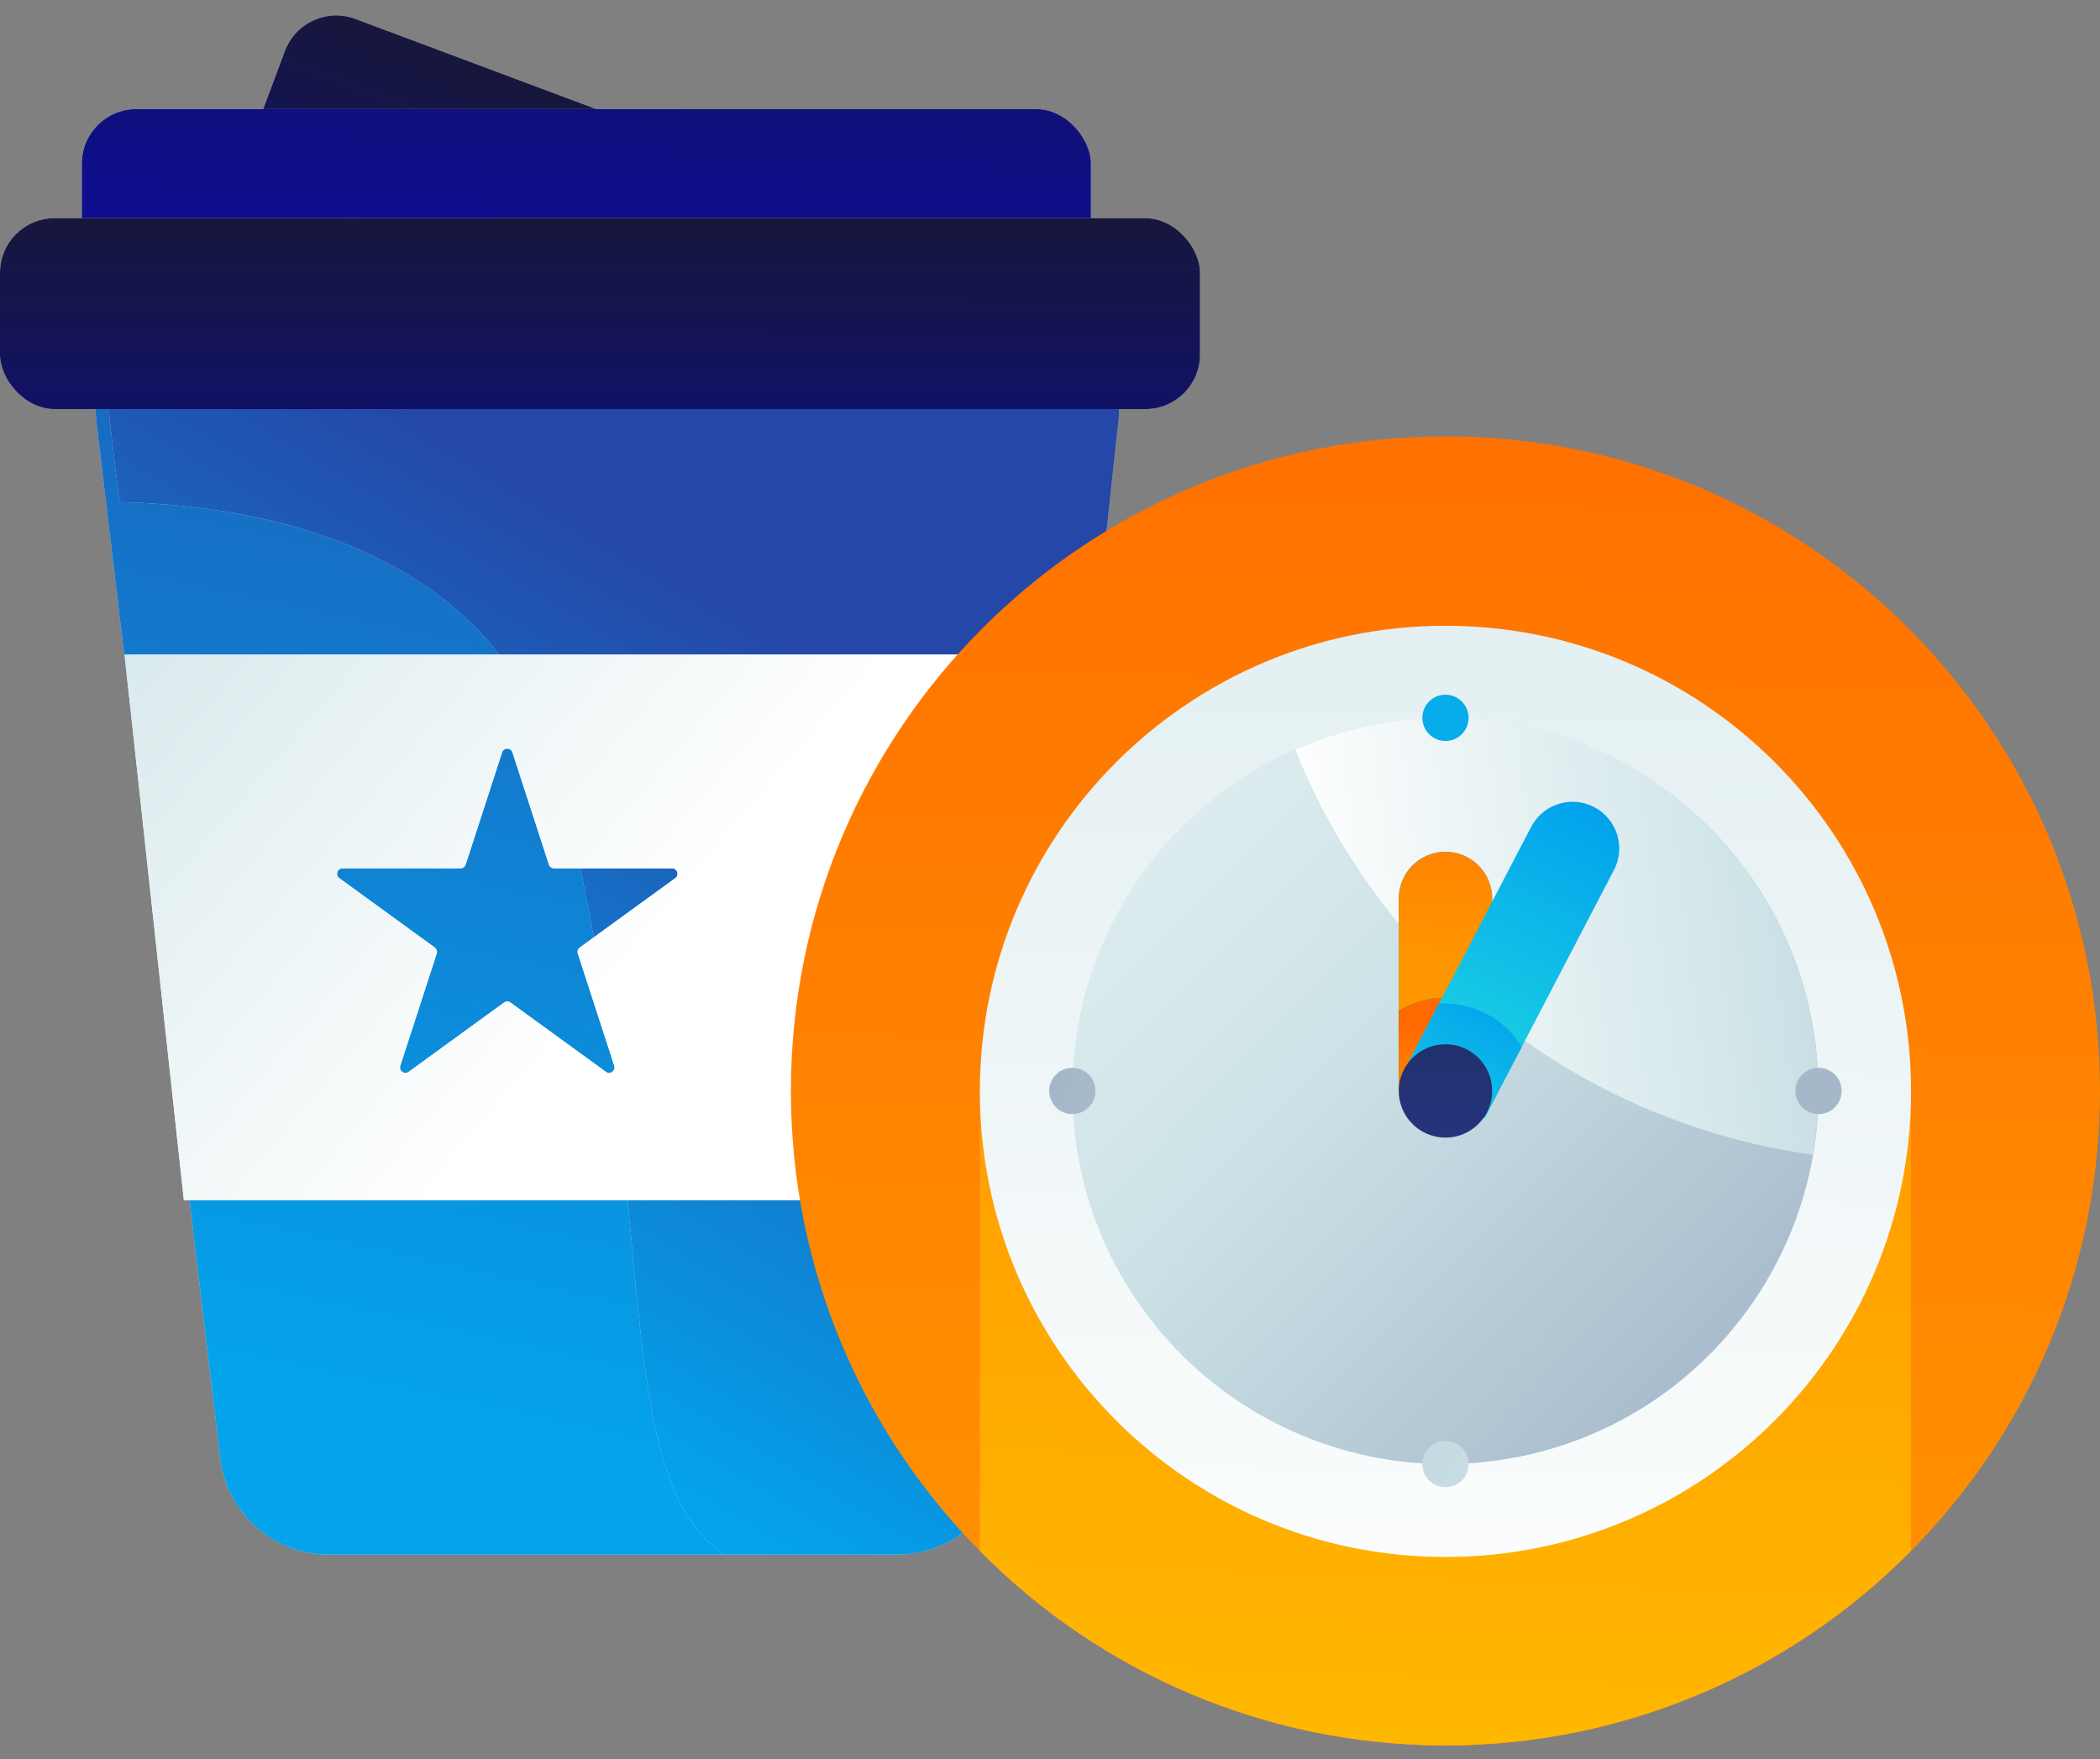 <svg width="117" height="98" viewBox="0 0 117 98" fill="none" xmlns="http://www.w3.org/2000/svg">
<rect x="0" y="0" width="117" height="98" fill="#808080" stroke="none"/>
<path d="M5.371 23.514C4.939 19.897 7.763 16.714 11.406 16.714H55.524C59.141 16.714 61.957 19.854 61.567 23.449L55.291 81.189C54.955 84.274 52.351 86.611 49.248 86.611H18.31C15.232 86.611 12.64 84.31 12.275 81.254L5.371 23.514Z" fill="#D9D9D9"/>
<path d="M5.371 23.514C4.939 19.897 7.763 16.714 11.406 16.714H55.524C59.141 16.714 61.957 19.854 61.567 23.449L55.291 81.189C54.955 84.274 52.351 86.611 49.248 86.611H18.31C15.232 86.611 12.64 84.31 12.275 81.254L5.371 23.514Z" fill="url(#paint0_linear_13554_151933)"/>
<path d="M6.655 27.974C16.581 28.2 28.097 31.568 31.14 43.305C33.694 53.158 34.496 61.784 35.145 68.762C35.846 76.312 36.368 81.933 38.737 85.091C39.115 85.594 39.653 86.102 40.325 86.611H49.998C53.101 86.611 55.706 84.274 56.041 81.189L62.317 23.449C62.708 19.854 59.891 16.714 56.275 16.714H12.157C8.514 16.714 5.689 19.897 6.122 23.514L6.655 27.974Z" fill="#D9D9D9"/>
<path d="M6.655 27.974C16.581 28.2 28.097 31.568 31.14 43.305C33.694 53.158 34.496 61.784 35.145 68.762C35.846 76.312 36.368 81.933 38.737 85.091C39.115 85.594 39.653 86.102 40.325 86.611H49.998C53.101 86.611 55.706 84.274 56.041 81.189L62.317 23.449C62.708 19.854 59.891 16.714 56.275 16.714H12.157C8.514 16.714 5.689 19.897 6.122 23.514L6.655 27.974Z" fill="url(#paint1_linear_13554_151933)"/>
<rect x="16.949" width="24.312" height="13.675" rx="3.039" transform="rotate(20.52 16.949 0)" fill="#D9D9D9"/>
<rect x="16.949" width="24.312" height="13.675" rx="3.039" transform="rotate(20.52 16.949 0)" fill="url(#paint2_linear_13554_151933)"/>
<rect x="16.949" width="24.312" height="13.675" rx="3.039" transform="rotate(20.52 16.949 0)" fill="url(#paint3_linear_13554_151933)"/>
<rect x="4.558" y="6.078" width="56.221" height="13.675" rx="3.039" fill="#D9D9D9"/>
<rect x="4.558" y="6.078" width="56.221" height="13.675" rx="3.039" fill="url(#paint4_linear_13554_151933)"/>
<rect y="12.156" width="66.857" height="10.636" rx="3.039" fill="#D9D9D9"/>
<rect y="12.156" width="66.857" height="10.636" rx="3.039" fill="url(#paint5_linear_13554_151933)"/>
<path fill-rule="evenodd" clip-rule="evenodd" d="M57.133 36.468L53.499 66.857H10.243L6.94 36.468H57.133ZM27.974 41.916C28.064 41.636 28.46 41.636 28.551 41.916L30.582 48.166C30.623 48.291 30.74 48.376 30.871 48.376H37.443C37.737 48.376 37.86 48.752 37.622 48.926L32.305 52.788C32.198 52.866 32.154 53.003 32.195 53.128L34.225 59.378C34.316 59.658 33.996 59.891 33.758 59.718L28.441 55.855C28.335 55.778 28.19 55.778 28.084 55.855L22.767 59.718C22.529 59.891 22.209 59.658 22.3 59.378L24.33 53.128C24.371 53.003 24.326 52.866 24.22 52.788L18.903 48.926C18.665 48.752 18.788 48.376 19.082 48.376H25.654C25.785 48.376 25.902 48.291 25.943 48.166L27.974 41.916Z" fill="white"/>
<path fill-rule="evenodd" clip-rule="evenodd" d="M57.133 36.468L53.499 66.857H10.243L6.94 36.468H57.133ZM27.974 41.916C28.064 41.636 28.46 41.636 28.551 41.916L30.582 48.166C30.623 48.291 30.74 48.376 30.871 48.376H37.443C37.737 48.376 37.86 48.752 37.622 48.926L32.305 52.788C32.198 52.866 32.154 53.003 32.195 53.128L34.225 59.378C34.316 59.658 33.996 59.891 33.758 59.718L28.441 55.855C28.335 55.778 28.19 55.778 28.084 55.855L22.767 59.718C22.529 59.891 22.209 59.658 22.3 59.378L24.33 53.128C24.371 53.003 24.326 52.866 24.22 52.788L18.903 48.926C18.665 48.752 18.788 48.376 19.082 48.376H25.654C25.785 48.376 25.902 48.291 25.943 48.166L27.974 41.916Z" fill="url(#paint6_linear_13554_151933)"/>
<path d="M80.532 97.247C100.673 97.247 117 80.919 117 60.779C117 40.639 100.673 24.311 80.532 24.311C60.392 24.311 44.065 40.639 44.065 60.779C44.065 80.919 60.392 97.247 80.532 97.247Z" fill="url(#paint7_linear_13554_151933)"/>
<path d="M106.473 60.779H54.592V86.404C57.984 89.837 62.023 92.562 66.476 94.422C70.929 96.282 75.707 97.24 80.533 97.24C85.358 97.24 90.136 96.282 94.589 94.422C99.042 92.562 103.081 89.837 106.473 86.404V60.779Z" fill="url(#paint8_linear_13554_151933)"/>
<path d="M106.473 60.779H54.592V86.404C57.984 89.837 62.023 92.562 66.476 94.422C70.929 96.282 75.707 97.24 80.533 97.24C85.358 97.24 90.136 96.282 94.589 94.422C99.042 92.562 103.081 89.837 106.473 86.404V60.779Z" fill="url(#paint9_linear_13554_151933)"/>
<path d="M80.533 86.744C94.859 86.744 106.473 75.13 106.473 60.803C106.473 46.477 94.859 34.863 80.533 34.863C66.206 34.863 54.592 46.477 54.592 60.803C54.592 75.13 66.206 86.744 80.533 86.744Z" fill="url(#paint10_linear_13554_151933)"/>
<path d="M59.899 63.291C61.285 74.687 71.648 82.801 83.044 81.414C94.44 80.028 102.554 69.665 101.167 58.269C99.781 46.873 89.418 38.759 78.022 40.145C66.626 41.532 58.512 51.895 59.899 63.291Z" fill="url(#paint11_linear_13554_151933)"/>
<path d="M101 64.337C101.648 60.635 101.278 56.825 99.931 53.316C98.583 49.807 96.308 46.73 93.349 44.412C90.389 42.095 86.856 40.624 83.126 40.157C79.396 39.691 75.61 40.246 72.17 41.763C74.559 47.733 78.483 52.966 83.546 56.931C88.609 60.895 94.631 63.451 101 64.337V64.337Z" fill="url(#paint12_linear_13554_151933)"/>
<path d="M83.134 60.779H77.931V50.057C77.931 49.367 78.205 48.706 78.693 48.218C79.181 47.73 79.842 47.456 80.532 47.456C81.222 47.456 81.884 47.73 82.372 48.218C82.859 48.706 83.134 49.367 83.134 50.057V60.779Z" fill="url(#paint13_linear_13554_151933)"/>
<path d="M83.134 60.779H77.931V50.057C77.931 49.367 78.205 48.706 78.693 48.218C79.181 47.73 79.842 47.456 80.532 47.456C81.222 47.456 81.884 47.73 82.372 48.218C82.859 48.706 83.134 49.367 83.134 50.057V60.779Z" fill="url(#paint14_linear_13554_151933)"/>
<path d="M83.134 56.306C82.349 55.832 81.449 55.581 80.532 55.581C79.615 55.581 78.716 55.832 77.931 56.306V60.779H83.134V56.306Z" fill="url(#paint15_linear_13554_151933)"/>
<path d="M83.134 56.306C82.349 55.832 81.449 55.581 80.532 55.581C79.615 55.581 78.716 55.832 77.931 56.306V60.779H83.134V56.306Z" fill="url(#paint16_linear_13554_151933)"/>
<path d="M82.714 62.291L78.101 59.886L85.307 46.068C85.626 45.456 86.175 44.996 86.833 44.789C87.491 44.582 88.205 44.645 88.816 44.964C89.428 45.283 89.888 45.832 90.095 46.49C90.302 47.148 90.239 47.862 89.92 48.473L82.714 62.291Z" fill="url(#paint17_linear_13554_151933)"/>
<path d="M84.783 58.324C84.306 57.541 83.624 56.903 82.811 56.479C81.998 56.055 81.085 55.861 80.17 55.918L78.102 59.885L82.715 62.29L84.783 58.324Z" fill="url(#paint18_linear_13554_151933)"/>
<path d="M101.319 62.069C102.03 62.069 102.607 61.492 102.607 60.78C102.607 60.069 102.03 59.492 101.319 59.492C100.607 59.492 100.03 60.069 100.03 60.78C100.03 61.492 100.607 62.069 101.319 62.069Z" fill="#A5B8CA"/>
<path d="M80.533 41.281C81.245 41.281 81.822 40.704 81.822 39.993C81.822 39.281 81.245 38.704 80.533 38.704C79.822 38.704 79.245 39.281 79.245 39.993C79.245 40.704 79.822 41.281 80.533 41.281Z" fill="#07ACEB"/>
<path d="M80.533 82.854C81.245 82.854 81.822 82.277 81.822 81.565C81.822 80.854 81.245 80.277 80.533 80.277C79.822 80.277 79.245 80.854 79.245 81.565C79.245 82.277 79.822 82.854 80.533 82.854Z" fill="url(#paint19_linear_13554_151933)"/>
<path d="M59.746 62.069C60.457 62.069 61.034 61.492 61.034 60.78C61.034 60.069 60.457 59.492 59.746 59.492C59.034 59.492 58.457 60.069 58.457 60.78C58.457 61.492 59.034 62.069 59.746 62.069Z" fill="url(#paint20_linear_13554_151933)"/>
<path d="M80.532 63.38C81.969 63.38 83.134 62.216 83.134 60.779C83.134 59.342 81.969 58.178 80.532 58.178C79.096 58.178 77.931 59.342 77.931 60.779C77.931 62.216 79.096 63.38 80.532 63.38Z" fill="url(#paint21_linear_13554_151933)"/>
<defs>
<linearGradient id="paint0_linear_13554_151933" x1="9.117" y1="165.623" x2="45.584" y2="-2.279" gradientUnits="userSpaceOnUse">
<stop offset="0.506" stop-color="#03A4EC"/>
<stop offset="1" stop-color="#2547A8"/>
</linearGradient>
<linearGradient id="paint1_linear_13554_151933" x1="26.591" y1="105.604" x2="62.299" y2="46.344" gradientUnits="userSpaceOnUse">
<stop offset="0.353" stop-color="#03A4EC"/>
<stop offset="1" stop-color="#2547A8"/>
</linearGradient>
<linearGradient id="paint2_linear_13554_151933" x1="28.776" y1="8.357" x2="35.729" y2="-51.77" gradientUnits="userSpaceOnUse">
<stop stop-color="#0D0D92"/>
<stop offset="0.56" stop-color="#17173A"/>
<stop offset="1" stop-color="#17173A"/>
</linearGradient>
<linearGradient id="paint3_linear_13554_151933" x1="29.105" y1="28.328" x2="29.36" y2="-23.448" gradientUnits="userSpaceOnUse">
<stop stop-color="#0D0D92"/>
<stop offset="0.56" stop-color="#17173A"/>
<stop offset="1" stop-color="#17173A"/>
</linearGradient>
<linearGradient id="paint4_linear_13554_151933" x1="31.909" y1="14.435" x2="34.948" y2="-46.344" gradientUnits="userSpaceOnUse">
<stop stop-color="#0D0D92"/>
<stop offset="0.56" stop-color="#17173A"/>
<stop offset="1" stop-color="#17173A"/>
</linearGradient>
<linearGradient id="paint5_linear_13554_151933" x1="33.429" y1="34.188" x2="33.485" y2="-6.082" gradientUnits="userSpaceOnUse">
<stop stop-color="#0D0D92"/>
<stop offset="0.56" stop-color="#17173A"/>
<stop offset="1" stop-color="#17173A"/>
</linearGradient>
<linearGradient id="paint6_linear_13554_151933" x1="31.909" y1="57.74" x2="-34.188" y2="1.52" gradientUnits="userSpaceOnUse">
<stop stop-color="white"/>
<stop offset="0.52" stop-color="#CCE2E6"/>
<stop offset="1" stop-color="#8FA1BB"/>
</linearGradient>
<linearGradient id="paint7_linear_13554_151933" x1="80.532" y1="209.08" x2="83.585" y2="10.912" gradientUnits="userSpaceOnUse">
<stop stop-color="#FFB800"/>
<stop offset="0.563" stop-color="#FF9500"/>
<stop offset="1" stop-color="#FF6A00"/>
</linearGradient>
<linearGradient id="paint8_linear_13554_151933" x1="7.598" y1="120.513" x2="80.533" y2="45.584" gradientUnits="userSpaceOnUse">
<stop stop-color="#F3C57A"/>
<stop offset="0.49" stop-color="#F39369"/>
<stop offset="1" stop-color="#E94867"/>
</linearGradient>
<linearGradient id="paint9_linear_13554_151933" x1="80.489" y1="96.969" x2="84.184" y2="1.161" gradientUnits="userSpaceOnUse">
<stop stop-color="#FFB800"/>
<stop offset="0.49" stop-color="#FF9500"/>
<stop offset="1" stop-color="#FF6A00"/>
</linearGradient>
<linearGradient id="paint10_linear_13554_151933" x1="80.533" y1="96.566" x2="84.179" y2="-121.558" gradientUnits="userSpaceOnUse">
<stop stop-color="white"/>
<stop offset="0.52" stop-color="#CCE2E6"/>
<stop offset="1" stop-color="#8FA1BB"/>
</linearGradient>
<linearGradient id="paint11_linear_13554_151933" x1="76.888" y1="-12.25" x2="143.667" y2="53.098" gradientUnits="userSpaceOnUse">
<stop stop-color="white"/>
<stop offset="0.52" stop-color="#CCE2E6"/>
<stop offset="1" stop-color="#8FA1BB"/>
</linearGradient>
<linearGradient id="paint12_linear_13554_151933" x1="72.811" y1="54.273" x2="123.202" y2="48.141" gradientUnits="userSpaceOnUse">
<stop stop-color="white"/>
<stop offset="0.52" stop-color="#CCE2E6"/>
<stop offset="1" stop-color="#8FA1BB"/>
</linearGradient>
<linearGradient id="paint13_linear_13554_151933" x1="80.532" y1="66.516" x2="80.532" y2="21.929" gradientUnits="userSpaceOnUse">
<stop stop-color="#27E9DE"/>
<stop offset="0.52" stop-color="#03A4EC"/>
<stop offset="1" stop-color="#2547A8"/>
</linearGradient>
<linearGradient id="paint14_linear_13554_151933" x1="80.532" y1="81.207" x2="82.37" y2="38.412" gradientUnits="userSpaceOnUse">
<stop stop-color="#FFB800"/>
<stop offset="0.653" stop-color="#FF9500"/>
<stop offset="1" stop-color="#FF6A00"/>
</linearGradient>
<linearGradient id="paint15_linear_13554_151933" x1="80.532" y1="69.653" x2="80.532" y2="40.965" gradientUnits="userSpaceOnUse">
<stop stop-color="#27E9DE"/>
<stop offset="0.52" stop-color="#03A4EC"/>
<stop offset="1" stop-color="#2547A8"/>
</linearGradient>
<linearGradient id="paint16_linear_13554_151933" x1="80.532" y1="68.749" x2="80.425" y2="57.134" gradientUnits="userSpaceOnUse">
<stop stop-color="#FFB800"/>
<stop offset="0.488" stop-color="#FF9500"/>
<stop offset="1" stop-color="#FF6A00"/>
</linearGradient>
<linearGradient id="paint17_linear_13554_151933" x1="77.755" y1="66.176" x2="98.371" y2="26.641" gradientUnits="userSpaceOnUse">
<stop stop-color="#27E9DE"/>
<stop offset="0.52" stop-color="#03A4EC"/>
<stop offset="1" stop-color="#2547A8"/>
</linearGradient>
<linearGradient id="paint18_linear_13554_151933" x1="76.305" y1="68.956" x2="89.57" y2="43.519" gradientUnits="userSpaceOnUse">
<stop stop-color="#27E9DE"/>
<stop offset="0.52" stop-color="#03A4EC"/>
<stop offset="1" stop-color="#2547A8"/>
</linearGradient>
<linearGradient id="paint19_linear_13554_151933" x1="134.627" y1="109.816" x2="38.96" y2="59.831" gradientUnits="userSpaceOnUse">
<stop stop-color="white"/>
<stop offset="0.52" stop-color="#CCE2E6"/>
<stop offset="1" stop-color="#8FA1BB"/>
</linearGradient>
<linearGradient id="paint20_linear_13554_151933" x1="138.71" y1="102.037" x2="43.044" y2="52.053" gradientUnits="userSpaceOnUse">
<stop stop-color="white"/>
<stop offset="0.52" stop-color="#CCE2E6"/>
<stop offset="1" stop-color="#8FA1BB"/>
</linearGradient>
<linearGradient id="paint21_linear_13554_151933" x1="80.532" y1="72.254" x2="80.532" y2="43.566" gradientUnits="userSpaceOnUse">
<stop stop-color="#273A9B"/>
<stop offset="0.56" stop-color="#202F65"/>
<stop offset="1" stop-color="#021E2F"/>
</linearGradient>
</defs>
</svg>
